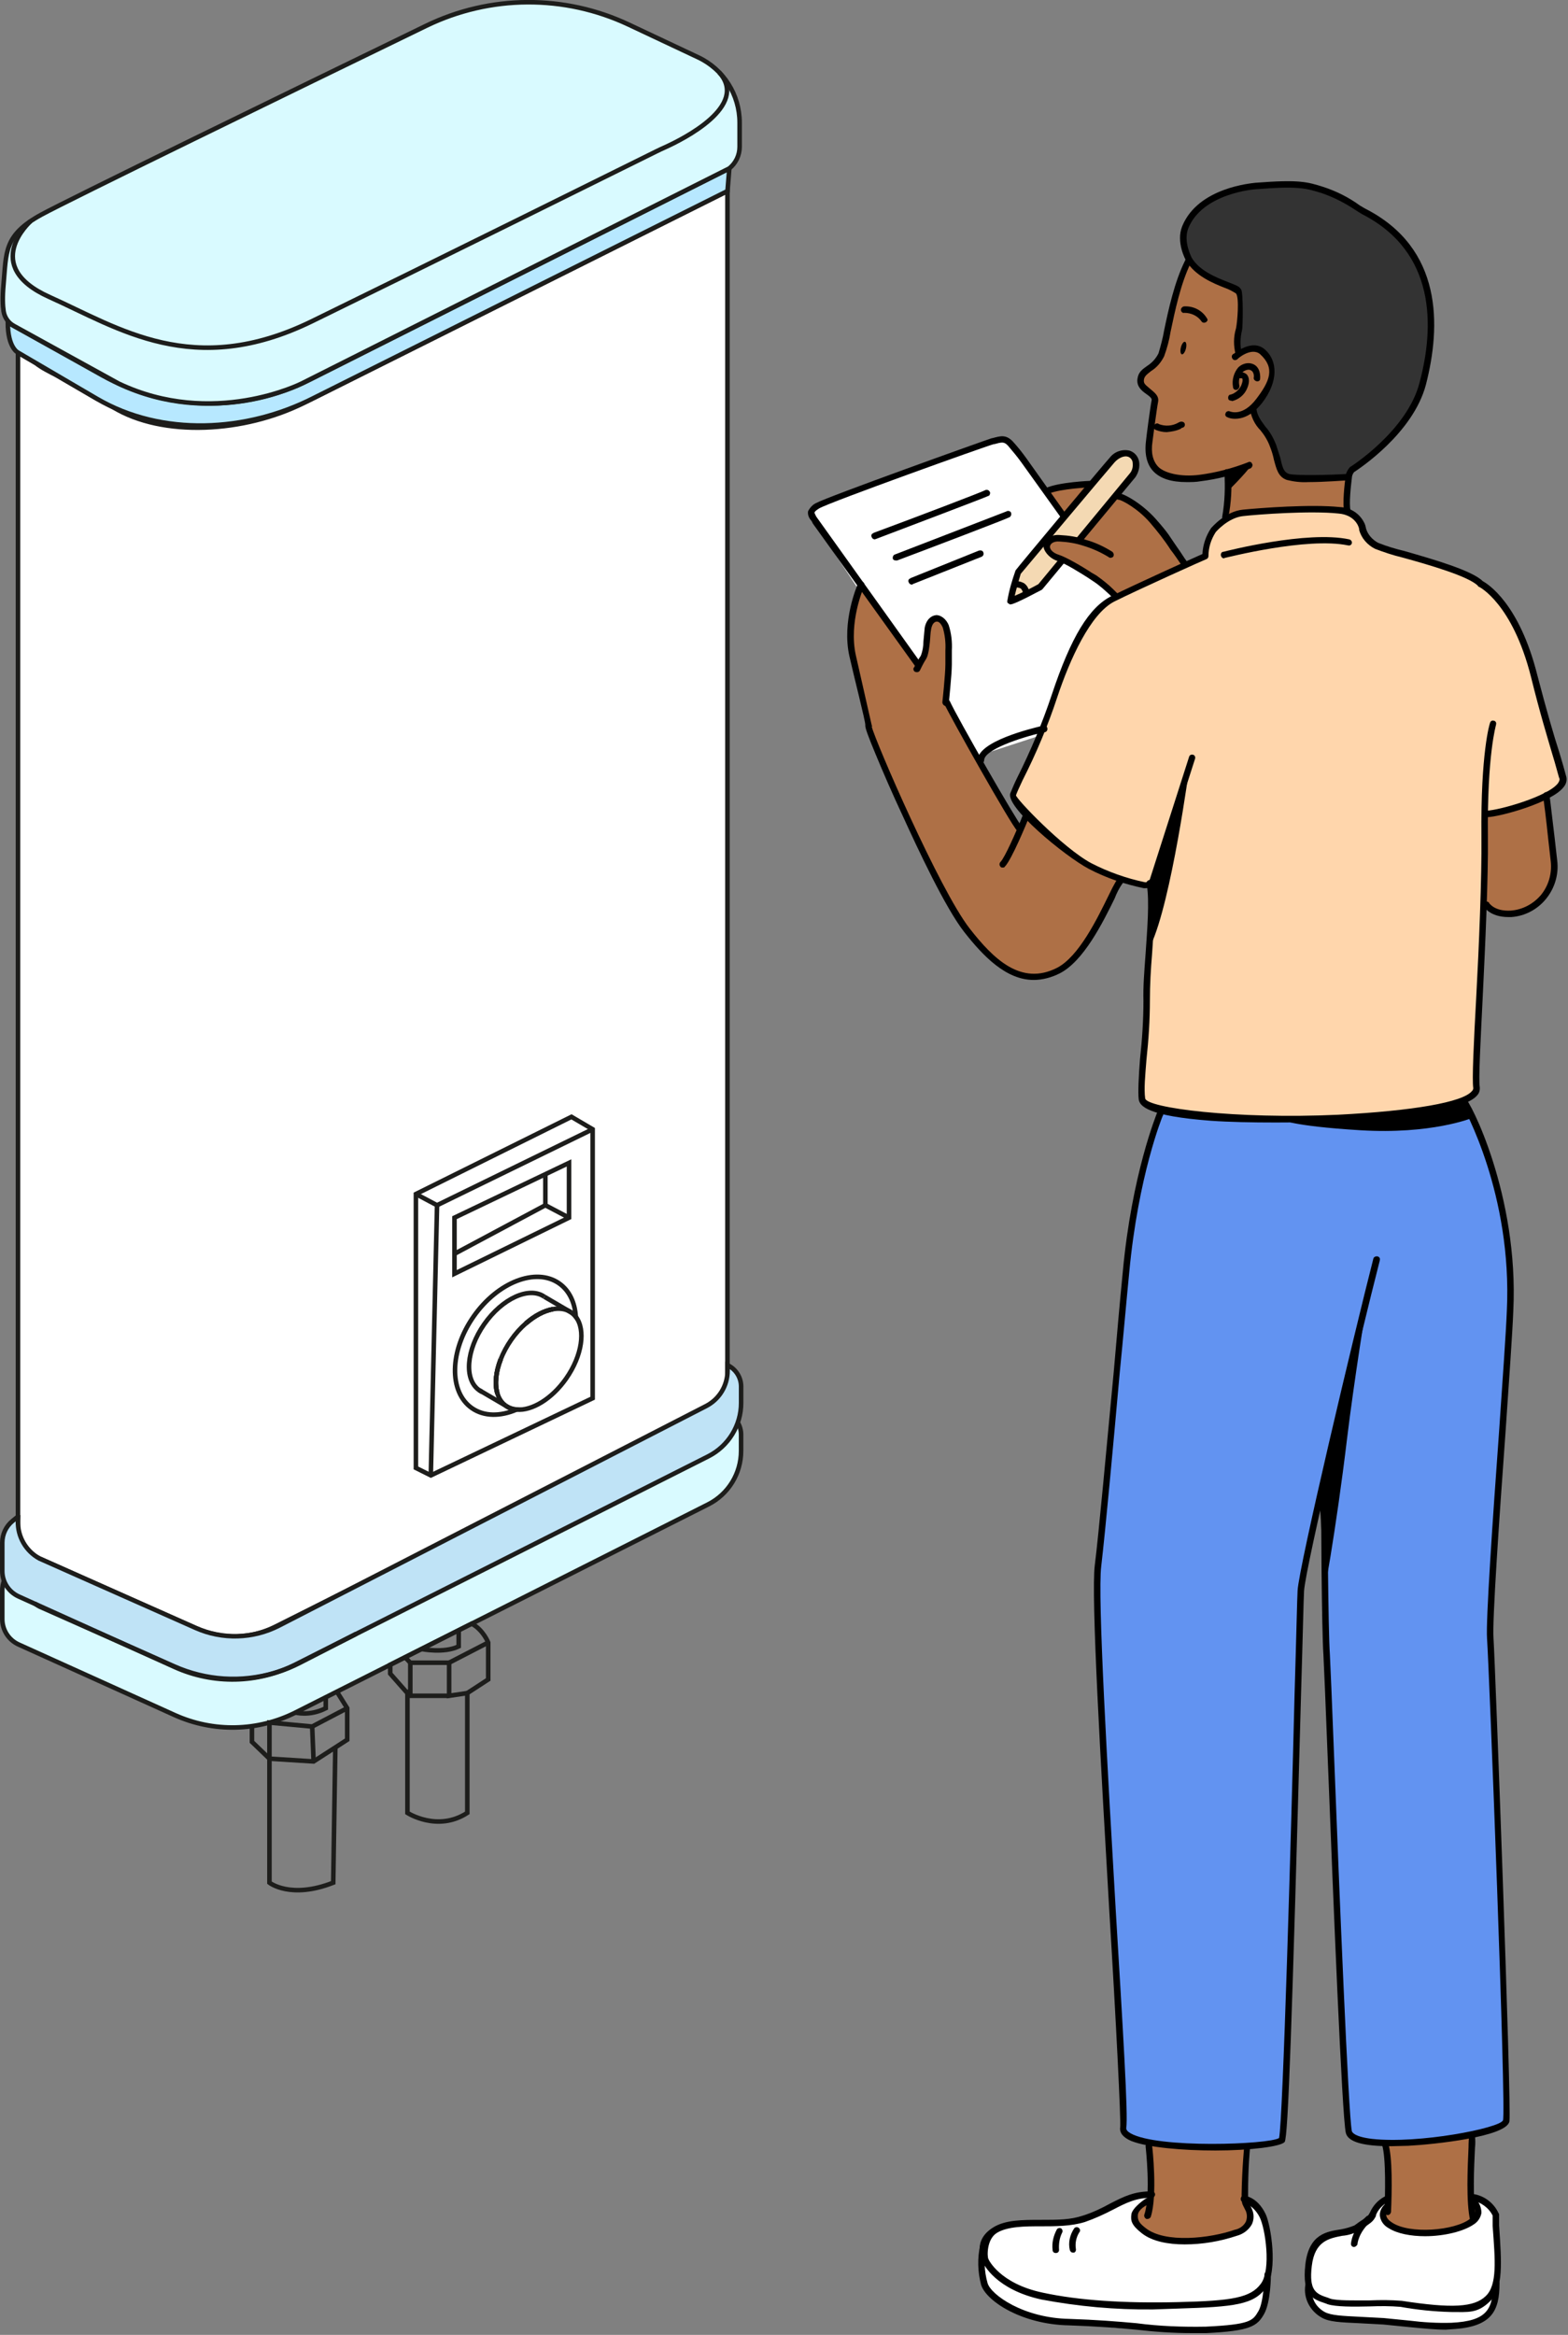 <svg width="753" height="1121" viewBox="0 0 753 1121" fill="none" xmlns="http://www.w3.org/2000/svg">
<rect x="0" y="0" width="753" height="1121" fill="#808080" stroke="none"/>
<path d="M390.108 249.656L466.199 364.001L570.205 330.09L485.016 212.851C482.534 211.403 479.433 211.197 476.745 212.024L392.589 243.04C390.314 243.453 388.867 245.728 389.28 247.795C389.487 248.622 389.694 249.036 390.108 249.656Z" fill="white"/>
<path d="M654.569 101.4C641.336 91.889 625.208 87.133 608.873 88.374C602.877 88.787 597.087 89.821 591.297 91.475C567.105 98.505 566.071 113.393 570 122.284C575.376 134.69 593.365 137.172 594.813 139.86C596.26 142.548 592.538 169.428 596.26 169.842C599.982 170.255 597.501 190.932 602.256 200.03C607.012 209.128 611.975 211.609 612.802 218.846C613.629 226.083 614.663 228.358 623.554 229.185C632.445 230.012 645.472 230.426 647.953 227.531C650.434 224.636 660.359 217.399 668.216 209.542C676.074 201.684 689.514 180.594 687.239 155.781C684.965 130.969 678.348 113.806 654.776 101.607L654.569 101.4Z" fill="#333333"/>
<path d="M502.799 236.423C502.799 236.423 536.916 287.495 537.33 286.875C537.743 286.255 569.379 273.021 569.793 272.401C570.206 271.781 556.353 251.517 548.702 245.934C541.052 240.352 524.096 226.084 502.799 236.423Z" fill="#AE7046"/>
<path d="M671.524 1054C671.524 1054 664.287 1055.03 661.185 1059.17C658.084 1063.3 653.535 1070.12 652.501 1070.12C651.467 1070.12 638.854 1072.4 636.166 1073.85C633.478 1075.29 626.654 1081.91 628.515 1094.11C630.376 1106.31 633.064 1110.44 638.027 1112.72C642.989 1114.99 658.911 1114.37 672.351 1115.2C685.791 1116.03 704.607 1119.13 712.465 1111.89C720.322 1104.65 719.702 1092.66 719.702 1089.97C719.702 1087.29 719.288 1066.82 717.841 1063.09C716.393 1059.37 710.81 1052.96 695.716 1052.96C687.652 1052.96 679.588 1053.17 671.524 1054Z" fill="white"/>
<path d="M589.023 1052.76C589.023 1052.76 603.084 1054.41 607.219 1065.58C611.354 1076.74 609.287 1099.28 607.219 1105.28C605.151 1111.27 602.67 1116.03 589.023 1117.06C575.376 1118.1 543.533 1119.34 527.612 1116.65C527.198 1116.86 510.45 1115.41 507.142 1115.41C493.908 1113.34 481.709 1107.14 472.197 1097.63C472.197 1097.63 465.167 1079.64 476.746 1071.16C481.295 1068.06 486.671 1066.61 492.254 1066.61C501.766 1066.61 511.691 1068.68 520.582 1065.58C529.473 1062.47 541.259 1053.58 547.876 1053.58L589.023 1052.76Z" fill="white"/>
<path d="M551.802 1027.32C551.802 1027.32 553.043 1055.65 552.629 1057.1C552.216 1058.55 548.907 1056.48 545.806 1062.48C542.704 1068.47 552.629 1075.3 569.584 1076.33C586.54 1077.36 601.634 1070.13 599.98 1063.92C598.326 1057.72 597.912 1056.27 597.912 1053.38C597.912 1050.48 600.186 1028.98 599.773 1027.32C599.359 1025.67 551.802 1027.32 551.802 1027.32Z" fill="#AE7046"/>
<path d="M665.113 1025.46C665.113 1025.46 667.181 1048.62 667.181 1052.55C667.181 1056.48 664.907 1060.61 664.7 1063.1C664.493 1065.58 668.628 1069.09 674.211 1070.95C679.794 1072.81 696.129 1072.61 703.366 1068.47C710.603 1064.34 710.396 1059.99 709.156 1058.55C707.915 1056.69 707.088 1054.82 706.261 1052.76C706.261 1052.14 707.502 1021.12 707.502 1021.12L665.113 1025.46Z" fill="#AE7046"/>
<path d="M712.052 432.856C712.672 432.442 719.082 442.574 733.349 436.784C747.616 430.995 746.376 413.833 745.962 411.765C745.549 409.697 742.447 375.58 742.447 375.58L712.879 385.919L712.052 432.856Z" fill="#AE7046"/>
<path d="M413.473 281.085C413.473 281.085 409.338 288.115 408.717 303.416C408.097 318.717 416.161 344.357 419.056 354.075C421.951 363.794 454.207 434.509 464.339 446.502C474.471 458.495 486.257 473.589 502.799 468.627C519.34 463.664 542.085 415.9 542.085 415.9L495.975 387.986L489.772 399.358C489.772 399.358 456.068 346.011 454.828 335.052C453.587 324.093 457.102 313.135 454.828 304.45C452.553 295.766 448.004 294.732 445.73 301.555C445.73 301.555 444.902 308.379 444.489 311.274C444.075 313.962 443.042 316.443 441.594 318.717C440.974 318.924 427.327 300.521 425.052 297.213L413.473 281.085Z" fill="#AE7046"/>
<path d="M587.575 253.377C587.575 253.377 591.09 238.903 589.643 226.703C589.643 226.703 569.172 234.974 555.732 225.462C555.732 225.462 550.77 223.808 551.804 211.816C552.837 199.823 556.146 191.552 554.078 189.898C552.01 188.244 546.427 185.762 547.668 182.247C548.909 178.732 556.973 171.909 557.593 170.461C558.213 169.014 564.003 132.002 570.62 125.592C570.62 125.592 576.823 134.069 585.921 135.724C595.019 137.378 596.88 140.479 596.053 146.682C595.225 152.886 592.744 168.6 596.259 169.841C598.947 167.153 603.083 166.739 606.184 169.014C611.974 172.942 611.974 181.834 605.564 190.725C599.154 199.616 601.635 196.928 601.635 196.928C601.635 196.928 609.286 209.128 610.94 212.643C612.594 216.158 613.215 227.737 618.384 228.978C623.553 230.218 647.952 227.53 647.745 228.771C647.539 230.011 644.851 247.794 645.885 251.309C646.918 254.824 603.703 268.678 587.575 253.377Z" fill="#AE7046"/>
<path d="M558.212 532.726C550.975 550.509 546.013 569.118 543.324 588.141C540.016 616.676 532.986 697.523 532.986 697.523C532.986 697.523 526.369 745.494 526.576 759.348C526.783 773.202 539.396 1017.81 539.396 1021.53C539.396 1025.26 545.599 1027.53 546.219 1027.94C546.84 1028.36 595.431 1032.29 606.39 1030.84C617.349 1029.39 616.522 1022.98 616.315 1019.88C616.108 1016.78 624.172 764.931 624.793 761.209C625.413 757.487 634.304 718.821 634.304 718.821C634.304 718.821 636.372 774.856 636.165 779.612C635.958 784.367 647.124 1018.02 647.124 1018.02C647.124 1018.02 646.09 1024.84 651.673 1026.91C657.256 1028.98 714.531 1030.01 723.423 1018.43C723.216 1018.02 717.219 813.315 717.219 813.315C717.219 813.315 714.325 774.649 716.806 763.897C719.287 753.145 725.077 626.394 725.283 615.228C725.49 599.72 716.186 556.092 703.366 528.177C703.366 528.177 567.517 515.151 558.212 532.726Z" fill="#6293F1"/>
<path d="M578.891 266.817C578.891 266.817 532.781 287.08 528.232 291.836C523.683 296.592 518.514 304.036 506.521 333.811C494.528 363.586 486.671 380.955 486.671 380.955C486.671 380.955 488.945 394.601 515.619 411.557C542.292 428.512 553.458 426.237 553.458 426.237C553.458 426.237 550.563 490.75 550.357 496.747C550.15 502.743 548.082 524.04 548.289 527.556C548.496 531.071 557.18 534.586 568.346 536.24C579.511 537.894 673.592 539.135 699.646 528.589C699.646 528.589 709.157 527.142 709.364 519.491C709.571 511.841 712.879 413.004 712.879 413.004L714.326 390.673C714.326 390.673 748.03 386.124 750.718 373.097C750.718 373.097 735.624 314.994 732.729 308.791C729.834 302.588 718.048 276.535 687.239 270.952C687.239 270.952 661.393 263.302 658.498 259.993C655.603 256.685 652.502 248.828 648.78 245.726C645.058 242.624 598.328 245.312 593.158 247.38C587.989 249.448 579.511 254.617 578.891 266.817Z" fill="#FFD6AC"/>
<path d="M569.791 231.46C562.554 231.46 557.385 229.805 554.077 226.497C550.768 223.189 549.528 218.02 550.355 211.61C550.355 210.989 552.216 196.515 553.043 192.173C553.25 191.346 552.423 190.519 550.355 189.071C548.287 187.624 545.806 185.556 546.219 182.041C546.633 178.526 548.701 177.285 550.975 175.631C553.25 174.184 555.111 172.116 556.351 169.635C557.385 166.12 558.419 162.398 559.039 158.676C561.107 148.751 564.002 135.311 569.171 124.972C569.378 124.145 570.205 123.732 571.032 123.938C571.032 123.938 571.239 123.938 571.239 124.145C572.066 124.559 572.273 125.386 571.859 126.006C571.859 126.006 571.859 126.006 571.859 126.213C566.897 136.345 564.209 149.578 562.141 159.296C561.521 163.225 560.487 167.154 559.039 171.082C557.592 173.977 555.524 176.458 552.836 178.113C550.768 179.767 549.528 180.594 549.321 182.455C549.114 184.316 550.355 184.936 552.216 186.59C554.077 188.244 556.765 189.899 556.144 193C555.524 196.102 553.456 211.816 553.456 212.023C552.629 217.399 553.663 221.535 556.351 224.223C559.039 226.911 566.483 229.185 576.201 227.945C584.059 226.911 591.916 224.843 599.36 221.948C599.98 221.535 601.014 221.741 601.221 222.568C601.221 222.568 601.221 222.775 601.427 222.775C601.634 223.602 601.221 224.429 600.6 224.843C592.95 227.945 584.886 230.012 576.615 231.046C574.34 231.46 572.066 231.46 569.791 231.46Z" fill="black"/>
<path d="M628.309 231.46C624.793 231.667 621.278 231.254 617.97 230.427C613.834 228.979 613.007 225.257 611.767 220.708C611.353 218.641 610.733 216.573 609.906 214.505C608.872 211.61 607.218 208.922 605.357 206.648C602.462 203.753 600.601 199.824 600.188 195.689C600.394 194.862 601.428 194.242 602.255 194.655C602.669 194.862 603.082 195.069 603.289 195.482C603.496 199.411 605.564 201.892 607.631 204.787C609.906 207.268 611.56 210.37 612.801 213.471L614.868 219.881C615.902 224.637 616.523 226.705 619.004 227.532C621.485 228.359 637.82 228.152 647.125 227.532C647.952 227.532 648.572 228.152 648.779 228.979C648.986 229.806 648.365 230.427 647.538 230.633H647.331C645.884 230.633 636.373 231.46 628.309 231.46Z" fill="black"/>
<path d="M593.156 201.064C591.709 201.064 590.468 200.857 589.227 200.237C588.4 199.823 588.194 198.996 588.607 198.376C588.607 198.376 588.607 198.376 588.607 198.169C589.021 197.549 589.848 197.135 590.675 197.549C590.882 197.549 596.671 200.237 603.288 191.553C609.905 182.868 612.386 176.665 605.149 170.048C601.013 166.533 594.397 172.116 594.397 172.323C593.776 172.943 592.743 173.15 592.122 172.53C591.502 171.909 591.295 170.875 591.915 170.255C592.122 170.048 592.329 169.842 592.536 169.842C592.949 169.635 601.22 162.398 607.423 167.774C613.626 173.15 614.04 183.282 605.976 193.62C601.013 199.823 596.258 201.064 593.156 201.064Z" fill="black"/>
<path d="M593.57 187.211C592.743 187.211 592.123 186.59 592.123 185.763C591.503 182.455 592.537 178.94 594.604 176.459C596.052 175.011 598.119 174.184 600.187 174.391C604.736 175.011 605.356 179.353 605.15 181.835C605.15 182.455 604.736 183.075 603.909 183.075C603.702 183.075 603.496 183.075 603.496 183.075C602.668 182.868 602.048 182.248 602.048 181.421C602.255 181.007 602.462 177.906 599.774 177.492C598.74 177.492 597.706 177.906 596.879 178.526C595.225 180.387 594.604 182.868 595.225 185.35C595.225 186.177 594.604 187.004 593.777 187.211H593.57Z" fill="black"/>
<path d="M591.295 192.379C590.468 192.379 589.848 191.965 589.848 191.345C589.641 190.518 590.055 189.691 590.675 189.484C590.675 189.484 590.675 189.484 590.882 189.484C593.156 188.864 595.017 187.209 596.051 185.142C596.878 183.074 596.878 182.04 596.464 181.627H594.81C594.19 181.833 593.156 181.42 593.156 180.593C592.949 179.766 593.363 178.938 593.983 178.732C593.983 178.732 593.983 178.732 594.19 178.732C595.844 178.318 597.498 178.732 598.739 179.766C599.98 181.213 600.186 183.487 598.946 186.382C597.705 189.484 595.017 191.758 591.709 192.585L591.295 192.379Z" fill="black"/>
<path d="M578.269 154.954C577.856 154.954 577.235 154.748 577.029 154.334C575.168 151.646 572.066 150.199 568.758 150.199C567.931 150.406 567.31 149.785 567.104 148.958V148.751C567.104 147.924 567.931 147.097 568.758 147.097C573.1 146.89 577.235 148.958 579.51 152.68C579.923 153.094 580.13 153.921 579.51 154.334C579.303 154.541 579.303 154.541 579.096 154.748L578.269 154.954Z" fill="black"/>
<path d="M569.506 167.402C569.921 165.74 569.718 164.258 569.053 164.093C568.388 163.927 567.513 165.14 567.099 166.802C566.685 168.464 566.888 169.946 567.552 170.112C568.217 170.277 569.092 169.064 569.506 167.402Z" fill="black"/>
<path d="M560.281 207.474C558.42 207.474 556.766 207.061 555.112 206.44C554.285 206.234 553.871 205.407 554.078 204.579C554.078 204.579 554.078 204.373 554.285 204.373C554.492 203.546 555.319 203.132 556.146 203.339C556.146 203.339 556.353 203.339 556.353 203.546C559.454 204.786 562.969 204.579 565.864 202.925C566.484 202.512 567.311 202.305 567.932 202.512C568.759 202.719 569.172 203.546 568.966 204.166C568.966 204.166 568.966 204.166 568.966 204.373C568.759 204.993 568.139 205.407 567.518 205.407L567.105 205.82C565.037 206.854 562.556 207.268 560.281 207.474Z" fill="black"/>
<path d="M647.125 247.381C646.298 247.381 645.885 246.76 645.678 246.14C644.437 242.212 645.885 231.253 646.091 229.598C646.091 227.738 646.918 225.877 648.159 224.429C648.159 224.222 648.159 224.222 648.366 224.222C648.779 224.016 675.66 206.854 681.656 183.902C688.893 157.022 689.72 121.043 654.156 102.848L651.467 101.193C646.298 97.678 640.715 94.783 634.719 92.716C627.275 90.441 623.967 89.201 603.083 90.855C602.669 90.855 577.443 92.716 570.62 109.671C568.139 116.081 572.274 123.525 572.274 123.731C575.996 129.935 583.646 133.036 589.436 135.311C595.226 137.585 595.019 137.585 596.053 139.033C597.087 140.48 596.88 157.228 596.466 158.469C595.639 161.984 595.432 165.706 596.26 169.221C596.466 170.048 596.053 170.875 595.226 171.289C594.399 171.496 593.571 170.875 593.365 170.048C592.331 165.913 592.331 161.777 593.571 157.642C594.192 154.747 595.226 142.961 593.571 140.893C591.917 139.86 590.056 138.826 588.195 138.205C582.406 135.931 573.928 132.416 569.586 125.179C569.379 124.765 564.623 116.288 567.725 108.637C575.375 89.821 601.635 87.96 602.876 87.753C624.174 86.099 627.896 87.34 635.753 89.821C641.956 91.889 647.746 94.783 653.122 98.712L655.603 100.159C693.028 119.182 691.995 156.608 684.758 184.729C678.555 208.094 652.708 225.049 650.227 226.704C649.607 227.531 649.193 228.565 649.193 229.598C648.779 232.907 647.746 242.005 648.573 245.106C648.779 245.933 648.366 246.761 647.746 246.967C647.746 246.967 647.746 246.967 647.539 246.967L647.125 247.381Z" fill="black"/>
<path d="M588.402 249.862C587.368 249.655 586.748 248.828 586.955 248.001C588.195 240.971 588.402 233.94 587.989 226.91C587.782 226.29 588.195 225.463 588.816 225.256C589.022 225.256 589.229 225.256 589.229 225.256C590.056 225.256 590.883 225.876 591.09 226.703C591.71 233.94 591.297 241.384 589.849 248.621C589.849 249.448 589.229 249.862 588.402 249.862Z" fill="black"/>
<path d="M589.848 235.594C589.848 235.594 602.461 223.187 600.6 222.774C598.739 222.36 590.262 226.703 589.641 226.703C589.435 229.597 589.641 232.699 589.848 235.594Z" fill="black"/>
<path d="M550.355 426.446H549.321C540.223 424.585 531.125 421.484 522.855 417.142C511.482 411.145 482.534 387.366 485.222 380.75C486.256 378.268 487.29 375.787 488.53 373.306C494.94 360.486 500.523 347.253 505.072 333.606C514.377 305.692 523.061 291.424 534.02 286.048C544.979 280.672 572.273 268.266 577.442 265.992C577.649 261.649 579.096 257.307 581.578 253.585C581.991 253.172 588.401 245.521 596.879 244.694C605.356 243.867 629.549 242.006 643.402 243.453C648.365 243.66 652.707 246.348 654.982 250.69C655.602 251.724 655.809 252.758 656.015 253.792C656.842 256.687 659.117 259.168 661.805 260.615C665.94 262.27 670.076 263.51 674.418 264.544C688.065 268.473 706.881 273.849 712.051 279.018C714.325 280.259 729.626 289.564 738.31 324.301C742.859 341.67 746.168 353.042 748.856 361.313C750.303 366.069 751.337 369.791 752.164 372.892C752.578 374.547 752.164 376.408 750.924 377.855C745.341 385.299 720.528 392.122 714.325 392.329C713.498 392.743 712.464 392.329 712.051 391.502C711.637 390.675 712.05 389.641 712.878 389.227C713.291 389.021 713.705 389.021 713.911 389.227C719.908 389.021 743.48 382.404 748.236 375.994C749.063 374.753 749.063 373.926 748.856 373.72C748.649 373.513 746.995 366.896 745.547 362.347C743.066 353.869 739.551 342.497 735.209 324.921C726.318 289.77 710.396 281.706 710.19 281.706C709.983 281.706 709.776 281.499 709.776 281.293C705.434 276.744 686.204 271.161 673.384 267.646C669.042 266.612 664.7 265.164 660.358 263.51C656.636 261.649 653.741 258.341 652.707 254.412V253.999C652.5 252.551 650.433 247.175 642.782 246.555C629.342 245.108 604.116 246.969 596.879 247.796C589.642 248.623 583.852 255.446 583.852 255.446C581.578 258.961 580.337 262.89 580.337 267.025C580.337 267.646 579.924 268.266 579.303 268.473C579.096 268.473 546.84 282.947 535.261 288.736C523.682 294.526 513.757 316.651 507.76 334.64C503.211 348.493 497.628 361.727 491.012 374.753C489.564 377.855 488.324 380.543 487.91 381.784C487.497 383.024 510.241 407.01 524.095 414.454C532.159 418.589 540.844 421.691 549.735 423.551C550.769 423.758 551.803 423.138 552.216 422.104L571.032 363.381C571.239 362.554 572.066 362.14 572.893 362.347C573.72 362.554 574.134 363.381 573.927 364.208L555.111 422.931C554.697 424.999 552.63 426.446 550.355 426.446Z" fill="black"/>
<path d="M587.781 268.058C586.954 268.058 586.541 267.438 586.334 266.817C586.127 265.99 586.541 265.163 587.161 264.956C587.161 264.956 587.161 264.956 587.368 264.956C589.022 264.543 627.688 254.618 647.952 258.96C648.779 259.167 649.399 259.994 649.193 260.821C648.986 261.648 648.159 262.062 647.539 261.855C647.539 261.855 647.538 261.855 647.332 261.855C627.688 257.719 588.609 267.851 588.195 267.851L587.781 268.058Z" fill="black"/>
<path d="M612.595 538.928C601.222 538.928 590.47 538.721 581.579 538.1C551.183 535.826 547.255 531.07 546.841 527.762C546.428 524.454 546.841 516.596 547.462 508.532C548.495 499.227 549.116 489.716 549.116 480.411C548.909 474.001 549.529 466.144 550.15 457.873C550.977 445.674 552.011 433.061 550.77 424.996C550.356 424.169 550.563 423.136 551.39 422.722C552.217 422.308 553.251 422.515 553.665 423.342C553.871 423.549 553.872 423.963 553.872 424.376C555.112 432.854 554.078 445.674 553.251 458.08C552.631 465.524 552.217 472.761 552.217 480.204C552.217 489.716 551.597 499.227 550.563 508.739C549.943 516.596 549.323 522.799 549.943 527.348C550.563 531.897 593.158 537.48 642.576 535.206C678.555 533.345 702.54 529.209 706.882 523.833C707.296 523.42 707.503 523.006 707.503 522.386C706.882 518.457 707.71 500.882 708.95 478.344C710.191 455.805 711.638 421.275 711.431 401.631C711.018 361.518 715.36 347.457 715.567 347.044C715.774 346.216 716.601 345.803 717.221 346.01C717.221 346.01 717.221 346.01 717.428 346.01C718.255 346.216 718.668 347.044 718.462 347.664C718.462 347.664 718.462 347.664 718.462 347.871C718.462 348.077 714.119 362.138 714.533 401.631C714.74 421.481 713.292 453.117 712.052 478.55C711.018 499.848 709.984 518.457 710.604 521.766C710.811 523.213 710.398 524.867 709.364 525.901C702.54 534.172 664.701 537.273 642.783 538.307C632.858 538.721 622.52 538.928 612.595 538.928Z" fill="black"/>
<path d="M552.63 453.739C552.63 453.739 553.664 427.686 553.457 426.238C552.216 420.862 571.239 367.929 571.239 367.929C571.239 367.929 562.555 432.855 552.63 453.739Z" fill="black"/>
<path d="M481.5 416.52C481.087 416.52 480.673 416.52 480.466 416.107C479.846 415.486 479.846 414.452 480.466 413.832C482.534 411.764 488.117 399.151 491.218 391.294C491.632 390.674 492.459 390.26 493.286 390.467C494.113 390.88 494.32 391.708 494.113 392.535C493.286 394.602 485.842 412.798 482.534 416.107C482.327 416.52 481.914 416.52 481.5 416.52Z" fill="black"/>
<path d="M489.565 399.357L488.531 398.944C485.637 396.256 455.862 343.322 453.38 337.739C452.967 336.912 453.38 336.085 454.001 335.672C454.621 335.258 455.655 335.465 455.862 336.292C455.862 336.292 455.862 336.499 456.068 336.499C459.584 344.356 488.325 394.395 490.599 396.669C491.22 397.29 491.22 398.117 490.599 398.737C490.392 399.15 489.979 399.357 489.565 399.357Z" fill="black"/>
<path d="M583.647 1032.49C567.933 1032.49 551.184 1031.04 543.327 1027.94C539.398 1026.29 537.537 1024.01 537.951 1021.33C538.364 1018.64 535.883 968.806 532.782 918.56C528.646 847.224 523.89 766.17 525.751 751.489C527.612 736.808 531.334 695.661 534.849 658.648C536.297 641.9 537.744 625.358 539.192 610.678C543.534 563.534 555.527 534.792 555.527 534.586C555.733 533.758 556.56 533.345 557.387 533.552C557.387 533.552 557.594 533.552 557.594 533.759C558.215 533.965 558.628 534.586 558.628 535.206C558.628 535.413 558.628 535.413 558.421 535.619C558.214 536.033 546.635 564.361 542.293 610.884C540.846 625.565 539.398 642.314 537.744 658.855C534.436 695.867 530.921 734.12 528.853 751.902C526.992 766.376 531.955 850.739 535.883 918.354C539.192 973.148 541.88 1016.36 540.846 1021.74C540.846 1022.57 541.466 1023.39 542.913 1024.22C555.94 1031.66 609.494 1029.6 614.25 1026.5C616.11 1018.02 620.039 880.101 621.693 813.314C622.52 786.227 622.934 766.79 623.141 763.688C623.761 752.109 650.021 641.486 659.533 604.268C659.739 603.441 660.773 603.027 661.6 603.234C662.427 603.441 662.841 604.268 662.634 604.888C662.634 604.888 662.634 604.888 662.634 605.095C653.329 641.28 626.863 752.523 626.242 763.895C626.036 766.79 625.622 786.433 624.795 813.52C620.453 971.701 618.592 1026.08 616.938 1028.36C615.284 1030.63 599.982 1032.49 583.647 1032.49Z" fill="black"/>
<path d="M668.01 1030.43C654.569 1030.43 647.332 1028.36 646.299 1024.02C644.438 1015.74 640.302 912.565 637.614 844.331C636.58 817.45 635.753 798.014 635.547 794.499C634.719 782.92 634.306 724.196 634.513 713.031C634.719 712.204 635.34 711.583 636.167 711.583C636.994 711.583 637.614 712.204 637.614 713.031V713.238C637.407 724.196 637.821 782.713 638.648 794.292C638.855 798.014 639.682 817.45 640.716 844.331C643.197 908.223 647.539 1015.33 649.193 1023.19C649.4 1023.81 650.434 1025.88 658.912 1026.91C681.45 1029.39 720.116 1021.74 721.77 1018.02C723.424 1014.3 715.154 801.529 714.12 786.641C713.499 778.164 716.808 729.779 719.909 687.184C721.563 662.785 723.218 640.04 723.631 629.288C726.319 573.46 702.954 531.692 701.713 529.624C701.093 529.004 701.093 528.177 701.713 527.557C702.127 526.936 702.954 526.936 703.574 527.143C705.849 528.177 729.421 573.874 726.733 629.288C726.319 640.247 724.665 662.992 723.011 687.391C719.909 729.986 716.601 778.371 717.221 786.435C718.048 798.841 725.906 1010.99 724.872 1018.43C723.838 1025.88 688.48 1029.6 676.28 1030.22L668.01 1030.43Z" fill="black"/>
<path d="M550.976 1065.37H550.562C549.735 1064.96 549.322 1064.13 549.528 1063.3C552.837 1053.79 550.149 1030.63 550.149 1030.42C550.149 1029.6 550.769 1028.77 551.596 1028.56C552.423 1028.56 553.043 1029.18 553.25 1030.01C553.457 1031.04 555.938 1054.2 552.63 1064.33C552.423 1064.96 551.596 1065.37 550.976 1065.37Z" fill="black"/>
<path d="M666.354 1063.51C665.527 1063.3 664.907 1062.68 664.907 1061.85C665.113 1054.41 665.734 1036.22 663.666 1029.6C663.459 1028.77 663.873 1027.94 664.493 1027.74C664.493 1027.74 664.493 1027.74 664.7 1027.74C665.527 1027.53 666.354 1027.94 666.561 1028.56C666.561 1028.56 666.561 1028.56 666.561 1028.77C668.835 1035.39 668.422 1052.55 668.008 1062.06C667.801 1062.89 667.181 1063.51 666.354 1063.51Z" fill="black"/>
<path d="M707.501 1067.44C706.674 1067.44 706.054 1067.02 706.054 1066.2C703.986 1057.51 704.813 1040.35 705.227 1031.05C705.227 1028.56 705.434 1026.29 705.434 1025.88C705.227 1025.26 705.64 1024.43 706.261 1024.22C706.467 1024.22 706.674 1024.22 706.674 1024.22C707.501 1024.01 708.122 1024.64 708.328 1025.46V1025.67C708.535 1027.53 708.535 1029.39 708.328 1031.25C707.915 1039.52 707.088 1057.1 708.949 1065.58C709.156 1066.4 708.742 1067.23 708.122 1067.44C708.122 1067.44 708.122 1067.44 707.915 1067.44H707.501Z" fill="black"/>
<path d="M568.965 1077.57C560.901 1077.57 553.25 1076.12 548.288 1072.19C543.325 1068.26 542.912 1066.2 543.325 1063.09C543.739 1059.99 550.149 1055.44 550.562 1055.44C551.183 1055.03 552.01 1055.24 552.216 1055.86C552.216 1056.06 552.423 1056.06 552.423 1056.27C552.837 1056.89 552.63 1057.92 551.803 1058.13C551.803 1058.13 551.596 1058.13 551.596 1058.34C550.356 1058.75 546.634 1060.82 546.427 1063.51C546.22 1066.2 547.461 1067.64 550.149 1069.71C559.453 1077.15 581.165 1074.67 592.95 1070.54C595.225 1070.12 597.293 1068.68 598.327 1066.61C598.947 1064.96 598.947 1063.3 598.327 1061.65C597.913 1060.82 597.499 1059.99 597.086 1059.17C596.259 1057.51 596.259 1056.89 596.259 1053.38C596.466 1040.97 597.499 1030.63 597.499 1030.63C597.706 1029.8 598.327 1029.18 599.154 1029.18C599.981 1029.39 600.601 1030.01 600.394 1030.84C600.188 1031.66 599.36 1040.97 599.36 1053.38C599.36 1056.48 599.36 1056.48 599.981 1057.92L601.221 1060.61C602.255 1062.89 602.255 1065.58 601.221 1067.85C599.774 1070.54 597.086 1072.61 593.984 1073.43C585.92 1076.12 577.443 1077.57 568.965 1077.57Z" fill="black"/>
<path d="M553.664 1108.79C535.675 1109 517.686 1107.34 500.11 1104.03C478.399 1099.28 472.403 1087.29 471.989 1086.05C471.576 1084.81 466.613 1075.71 477.158 1069.3C482.948 1065.78 491.012 1065.78 499.697 1065.78C508.381 1065.78 513.964 1065.78 520.167 1063.71C524.716 1062.27 529.058 1060.2 533.194 1057.92C539.603 1054.62 544.98 1051.93 553.25 1052.14C554.077 1052.14 554.698 1052.76 554.698 1053.58C554.698 1054.41 554.077 1055.03 553.25 1055.24C545.807 1055.03 540.637 1057.72 534.641 1060.82C530.299 1063.09 525.75 1065.16 520.994 1066.82C514.377 1068.88 506.934 1068.88 499.697 1068.88C492.46 1068.88 483.982 1068.88 478.813 1071.99C473.643 1075.09 474.057 1083.77 474.677 1084.6C474.677 1084.81 480.053 1096.38 500.73 1100.73C517.893 1104.45 539.603 1105.9 565.657 1105.28C591.71 1104.66 600.601 1103.21 605.564 1096.38C610.526 1089.56 607.631 1069.92 604.943 1064.54C602.255 1059.17 597.5 1057.3 597.293 1057.3C596.466 1057.3 595.845 1056.68 595.845 1055.86V1055.65C595.845 1054.82 596.466 1054.2 597.293 1054.2C597.5 1054.2 603.703 1054.41 607.838 1063.09C610.319 1068.47 613.834 1089.97 608.045 1098.25C602.255 1106.52 592.951 1107.55 565.657 1108.38L553.664 1108.79Z" fill="black"/>
<path d="M572.275 1120.16C563.384 1120.16 554.493 1119.54 545.601 1118.51C536.503 1117.68 526.165 1116.86 513.345 1116.44C490.807 1116.03 473.645 1104.86 471.164 1097.01C469.509 1090.8 469.303 1084.19 470.75 1077.78C470.75 1076.95 471.577 1076.33 472.404 1076.54H472.611C473.438 1076.74 473.852 1077.57 473.645 1078.19C473.645 1078.19 473.645 1078.19 473.645 1078.4C472.404 1084.39 472.611 1090.39 474.265 1096.18C475.919 1101.76 491.427 1112.93 513.552 1113.34C526.372 1113.75 536.71 1114.58 545.808 1115.41C556.767 1116.86 567.933 1117.27 579.098 1117.06C600.603 1116.03 601.636 1114.17 604.325 1109.62C607.013 1105.07 607.219 1092.04 607.219 1092.04C607.219 1091.22 608.046 1090.39 608.874 1090.39C609.701 1090.6 610.321 1091.22 610.321 1092.04C610.321 1092.46 610.321 1105.28 607.013 1111.07C603.704 1116.86 600.396 1119.13 579.305 1120.16H572.275Z" fill="black"/>
<path d="M724.457 440.3C715.359 440.3 712.671 435.338 712.464 435.131C712.051 434.304 712.464 433.477 713.085 433.063C713.705 432.65 714.739 432.856 715.152 433.477C715.152 433.477 715.152 433.477 715.152 433.684C715.359 433.684 717.634 437.612 725.491 437.199C731.074 436.785 736.243 434.097 739.965 429.755C743.687 425.206 745.341 419.416 744.721 413.627L743.48 402.668C742.446 392.536 741.412 384.679 740.999 382.197C740.999 381.37 741.412 380.543 742.239 380.336C743.067 380.13 743.894 380.75 744.1 381.784C744.514 384.265 745.341 392.329 746.582 402.254L747.822 413.213C748.649 419.83 746.582 426.653 742.239 431.823C738.104 436.785 732.108 439.887 725.698 440.3H724.457Z" fill="black"/>
<path d="M454.207 338.981H454C453.173 338.775 452.553 337.947 452.553 337.12C452.553 337.12 454 323.887 454 318.924V312.308C454.207 308.586 453.793 304.864 452.76 301.349C451.933 299.488 450.899 298.247 449.658 298.454C448.417 298.661 447.59 299.901 447.177 301.969C446.763 304.037 446.763 306.311 446.556 308.172C446.35 310.033 445.936 314.582 444.696 316.443C443.455 318.304 441.801 321.819 441.801 321.819C441.387 322.646 440.56 322.853 439.733 322.646C438.906 322.44 438.492 321.612 438.699 320.785C438.699 320.785 438.699 320.579 438.906 320.579C439.94 318.511 440.974 316.65 442.214 314.789C443.041 312.721 443.455 310.24 443.455 307.966L444.075 301.349C444.902 297.213 447.384 295.559 449.451 295.353C451.519 295.146 454.414 297.007 455.654 300.315C456.895 304.244 457.309 308.172 457.102 312.308V318.924C457.102 324.094 455.654 336.914 455.654 337.534C455.654 338.361 455.034 338.981 454.207 338.981Z" fill="black"/>
<path d="M440.973 320.992C440.353 320.992 439.939 320.578 439.733 320.165L390.314 251.31C390.107 250.896 389.901 250.276 389.487 249.863C388.453 248.622 387.833 247.175 388.04 245.52C388.867 243.866 390.107 242.419 391.761 241.592C397.344 238.49 472.402 211.61 476.331 210.369H476.538C480.466 209.335 482.948 208.508 486.256 211.817C488.737 214.505 491.012 217.399 493.08 220.294L511.896 246.761C512.309 247.381 512.309 248.415 511.482 248.829C511.069 249.242 510.242 249.449 509.828 248.829C509.621 248.622 509.621 248.622 509.414 248.415L490.598 222.155C488.531 219.26 486.256 216.572 483.982 213.884C482.121 212.023 481.294 212.23 477.365 213.264H477.158C473.229 214.298 398.792 240.971 393.416 244.073C391.348 245.314 391.141 245.934 391.141 246.141C391.141 246.347 391.555 247.175 391.968 248.002L393.002 249.449L442.214 318.304C442.627 318.924 442.627 319.958 441.8 320.372L440.973 320.992Z" fill="black"/>
<path d="M470.954 366.688C470.127 366.481 469.507 365.861 469.507 365.034C469.507 355.936 495.353 349.733 500.523 348.492C501.35 348.078 502.384 348.285 502.797 349.112C503.211 349.939 503.004 350.973 502.177 351.387C501.97 351.594 501.556 351.593 501.143 351.593C489.357 354.282 472.608 360.071 472.608 365.034C472.608 365.861 471.781 366.688 470.954 366.688Z" fill="black"/>
<path d="M703.366 528.177C702.332 528.797 666.354 538.309 615.281 537.481C615.281 537.481 619.417 540.583 653.327 542.651C687.238 544.718 706.674 536.861 706.674 536.861L703.366 528.177Z" fill="black"/>
<path d="M506.934 1081.7C506.107 1081.7 505.486 1081.08 505.486 1080.26C505.073 1076.74 505.9 1073.43 507.554 1070.33C507.968 1069.71 509.001 1069.5 509.622 1069.92C510.242 1070.33 510.449 1071.36 510.035 1071.99C508.795 1074.47 508.381 1077.36 508.588 1080.26C508.588 1081.08 507.967 1081.7 507.14 1081.7H506.934Z" fill="black"/>
<path d="M515.205 1081.5C514.378 1081.5 513.964 1080.88 513.757 1080.26C512.93 1076.74 513.757 1073.02 515.825 1069.92C516.239 1069.3 517.066 1069.09 517.893 1069.51L518.1 1069.71C518.72 1070.13 518.927 1071.16 518.306 1071.78C516.859 1074.05 516.239 1076.95 516.652 1079.64C516.859 1080.46 516.445 1081.29 515.825 1081.5C515.825 1081.5 515.825 1081.5 515.618 1081.5H515.205Z" fill="black"/>
<path d="M684.344 1073.64C677.52 1073.64 670.904 1072.4 666.768 1069.71C664.494 1068.47 662.84 1066.2 662.633 1063.51C662.633 1061.44 663.667 1059.37 665.321 1058.13C665.941 1057.72 666.768 1057.72 667.389 1058.34C668.009 1058.96 667.802 1059.99 667.182 1060.61C666.355 1061.44 665.734 1062.47 665.734 1063.51C665.734 1064.95 667.182 1066.2 668.422 1067.02C676.9 1072.81 698.611 1070.95 705.848 1065.37C707.502 1064.13 708.329 1063.09 708.329 1062.06C708.329 1060.61 707.709 1059.37 706.675 1058.34C706.055 1057.72 706.262 1056.68 706.882 1056.06C707.502 1055.65 708.536 1055.65 709.156 1056.27C710.604 1057.92 711.431 1060.2 711.431 1062.47C711.017 1064.75 709.777 1066.61 707.916 1067.85C702.953 1071.36 693.442 1073.64 684.344 1073.64Z" fill="black"/>
<path d="M696.75 1110.03C688.685 1109.82 680.621 1109 672.557 1107.55C667.595 1107.14 662.839 1107.14 657.877 1107.34C649.812 1107.55 641.542 1107.55 637.613 1106.31L636.579 1105.9C630.376 1103.83 625.207 1102.17 626.861 1087.29C628.515 1072.4 637.406 1071.37 644.023 1070.33C646.297 1069.92 648.365 1069.3 650.433 1068.47L652.707 1066.82C656.843 1064.13 656.843 1064.13 657.877 1062.27C659.324 1058.96 661.805 1056.27 664.907 1054.62C665.734 1054.2 666.561 1054.41 666.974 1055.24C667.388 1056.06 667.181 1056.89 666.354 1057.3C663.873 1058.75 661.805 1060.82 660.771 1063.51V1063.92C659.531 1066.4 658.704 1067.02 654.568 1069.71L652.294 1071.16C650.019 1072.4 647.331 1073.23 644.643 1073.43C638.233 1074.67 631.41 1075.91 629.962 1087.91C628.515 1099.9 632.03 1101.35 637.82 1103.21L638.854 1103.62C642.162 1104.66 650.64 1104.45 657.877 1104.45C663.046 1104.24 668.008 1104.24 673.178 1104.66C697.37 1108.38 707.915 1107.76 713.498 1102.38C719.081 1097 718.047 1085.43 716.806 1068.68V1063.71C714.945 1059.99 711.224 1057.3 707.088 1056.48C706.261 1056.27 705.641 1055.44 705.848 1054.62C705.848 1054 706.261 1053.38 707.088 1053.38C707.295 1053.38 707.502 1053.38 707.502 1053.38C712.878 1054.2 717.427 1057.72 719.701 1062.68C719.908 1062.89 719.908 1063.09 719.908 1063.3V1068.47C721.149 1086.67 721.976 1098.45 715.773 1104.66C709.569 1110.86 705.227 1110.03 696.75 1110.03Z" fill="black"/>
<path d="M694.27 1118.51C689.307 1118.51 683.104 1117.89 676.694 1117.27L664.288 1116.03L652.709 1115.41C643.611 1114.99 638.235 1114.79 634.719 1112.72C629.137 1109.62 625.828 1103.42 626.862 1097.01C627.069 1096.18 627.896 1095.56 628.723 1095.77C629.343 1095.77 629.964 1096.18 629.964 1097.01C629.964 1097.21 629.964 1097.42 629.964 1097.42C629.137 1102.59 631.618 1107.55 636.167 1110.03C639.268 1111.69 644.644 1111.89 652.709 1112.31L664.495 1112.93L676.901 1114.17C683.518 1114.99 690.341 1115.41 696.958 1115.2C714.12 1114.37 717.014 1108.79 717.014 1096.18C717.014 1095.35 717.635 1094.73 718.462 1094.52C719.289 1094.52 720.116 1095.35 720.116 1096.18C720.116 1109.62 716.394 1117.27 697.164 1118.3L694.27 1118.51Z" fill="black"/>
<path d="M650.226 1078.81C649.399 1078.81 648.778 1078.19 648.778 1077.36C648.778 1076.95 649.192 1070.33 656.429 1063.92C657.256 1063.51 658.29 1063.92 658.703 1064.54C658.91 1065.16 658.91 1065.78 658.497 1066.4C652.293 1071.78 651.88 1077.36 651.88 1077.57C651.88 1077.78 651.053 1078.81 650.226 1078.81Z" fill="black"/>
<path d="M656.223 626.188C656.223 626.188 633.479 713.652 633.479 716.34C633.479 719.028 636.373 756.04 635.753 762.45C634.512 774.443 641.749 733.915 646.919 690.493C650.227 663.2 656.223 626.188 656.223 626.188Z" fill="black"/>
<path d="M496.388 470.488C483.155 470.488 472.196 459.116 463.098 447.537C454 435.957 440.767 407.63 433.323 391.295C428.567 381.163 424.018 370.618 420.503 362.14C416.988 353.662 415.334 349.32 415.541 348.079C415.747 346.839 410.165 325.128 407.89 314.996C404.168 298.248 411.612 281.292 411.819 280.672C411.819 279.845 412.646 279.018 413.68 279.225C414.507 279.225 415.334 280.052 415.127 281.086C415.127 281.499 414.92 281.706 414.714 282.119C414.714 282.326 407.477 298.661 410.992 314.582C413.473 325.748 418.642 348.079 418.642 348.286C418.849 348.493 418.849 348.7 418.642 348.907C420.296 355.73 451.105 427.066 465.579 445.676C477.159 460.563 490.392 473.383 507.554 464.699C518.099 459.323 526.991 440.92 532.367 429.961C535.261 423.965 536.502 421.897 537.536 421.277C538.156 420.863 539.19 421.07 539.604 421.69C539.604 421.69 539.604 421.69 539.604 421.897C540.017 422.517 539.81 423.551 539.19 423.965C537.536 426.239 536.295 428.72 535.261 431.408C529.679 442.781 520.374 461.597 508.795 467.387C505.073 469.248 500.731 470.488 496.388 470.488Z" fill="black"/>
<path d="M499.49 281.705L543.946 228.151C545.393 226.29 545.807 224.222 545.6 221.948C544.359 215.951 538.156 216.572 534.021 220.707L488.945 274.674C487.497 279.223 486.257 283.772 485.223 288.528C485.223 289.355 499.49 281.705 499.49 281.705Z" fill="#F4D9B3"/>
<path d="M485.223 290.182C484.81 290.182 484.603 289.975 484.396 289.769C483.776 289.562 483.569 288.942 483.776 288.321C484.603 283.359 486.05 278.603 487.704 273.847C489.359 271.573 530.506 222.361 532.987 219.673C535.262 216.778 538.984 215.538 542.499 216.365C544.98 217.192 546.634 219.26 547.048 221.741C547.461 224.429 546.634 227.117 545.187 229.185L500.731 282.738L500.318 283.152C489.359 288.942 486.257 290.182 485.223 290.182ZM490.186 275.501C489.772 276.742 488.118 282.532 487.291 286.047C491.22 284.393 494.941 282.532 498.663 280.464L542.706 227.117C543.74 225.876 544.153 224.015 543.946 222.361C543.946 220.914 542.912 219.673 541.672 219.26C539.811 218.639 537.123 219.88 535.262 221.948C533.401 224.015 493.287 271.78 490.186 275.501Z" fill="black"/>
<path d="M533.194 266.197C529.473 263.923 525.337 262.062 520.995 260.614C517.066 259.374 512.931 258.547 508.795 258.34C501.765 257.926 499.904 265.37 508.175 267.851C513.138 269.299 522.029 275.295 525.751 277.57C529.266 280.258 532.574 283.152 535.883 286.254L533.194 266.197Z" fill="#AE7046"/>
<path d="M535.881 287.908L534.847 287.494L532.78 285.426C530.298 283.152 527.817 280.878 524.922 279.017L522.441 277.362C518.512 274.881 511.689 270.539 507.76 269.298C503.832 268.058 500.73 264.129 501.144 261.648C501.557 259.166 504.245 256.478 509.001 256.892C513.136 257.099 517.478 257.719 521.407 259.167C525.956 260.407 530.298 262.475 534.227 264.956C534.847 265.576 535.054 266.403 534.641 267.231C534.02 267.851 532.986 268.058 532.366 267.437C528.644 265.163 524.509 263.302 520.373 262.061C516.651 260.821 512.723 260.2 508.794 259.994C505.899 259.787 504.452 261.027 504.245 262.268C504.038 263.509 505.279 265.37 508.587 266.404C511.896 267.437 519.753 271.986 524.095 274.881L526.576 276.329C529.471 278.396 532.366 280.671 534.847 283.152L536.915 285.22C537.535 285.633 537.742 286.667 537.122 287.287C536.708 287.701 536.295 287.908 535.881 287.908Z" fill="black"/>
<path d="M492.872 286.255C492.045 286.255 491.425 285.634 491.218 284.807C491.218 283.98 490.804 283.153 490.184 282.533C489.357 282.119 488.323 281.912 487.496 282.119C486.669 282.119 485.842 281.292 486.049 280.258C486.049 279.638 486.462 279.224 486.876 279.018C488.53 278.811 490.391 279.224 491.838 280.051C493.286 281.085 494.113 282.739 494.32 284.394C494.526 285.014 494.113 285.841 493.493 286.048C493.286 286.048 493.079 286.048 493.079 286.048L492.872 286.255Z" fill="black"/>
<path d="M568.965 272.399C568.552 272.399 568.138 272.193 567.724 271.779C565.45 268.471 563.796 265.989 562.142 263.922C559.247 259.373 555.939 255.237 552.423 251.102C546.427 244.072 538.776 240.143 537.329 239.936C536.502 239.936 535.882 239.523 535.675 238.696C535.468 237.868 535.882 237.041 536.502 236.835C536.502 236.835 536.502 236.835 536.709 236.835C538.57 236.214 548.081 241.384 554.905 249.034C561.728 256.685 561.728 257.718 564.83 262.061C567.931 266.403 567.931 266.816 570.206 269.918C570.619 270.538 570.619 271.365 569.999 271.986L568.965 272.399Z" fill="black"/>
<path d="M503.005 237.25C502.385 237.25 501.765 236.836 501.558 236.423C501.145 235.596 501.558 234.769 502.178 234.355C508.382 231.46 523.476 230.84 524.096 230.84C524.923 230.84 525.544 231.46 525.544 232.287C525.75 233.114 525.13 233.735 524.303 233.941H524.096C524.096 233.941 509.209 234.562 503.626 237.043L503.005 237.25Z" fill="black"/>
<path d="M420.091 258.96C419.47 258.96 418.85 258.546 418.643 257.926C418.23 257.306 418.437 256.272 419.264 256.065C419.264 256.065 419.47 256.065 419.47 255.858C440.148 248.208 471.577 236.215 473.024 235.388C473.645 234.974 474.678 235.181 475.092 235.802C475.712 236.422 475.505 237.249 475.092 237.869C475.092 237.869 474.885 238.076 474.678 238.076C473.645 238.696 436.426 252.757 420.711 258.753L420.091 258.96Z" fill="black"/>
<path d="M430.223 269.093C429.602 269.093 428.982 268.886 428.775 268.266C428.569 267.439 428.982 266.405 429.809 266.198L483.363 245.521C483.983 245.107 485.017 245.314 485.431 245.934C485.844 246.761 485.638 247.588 485.017 248.209C483.777 249.036 446.764 263.096 430.843 269.093H430.223Z" fill="black"/>
<path d="M437.872 280.671C437.252 280.671 436.631 280.258 436.425 279.637C436.011 279.017 436.218 277.983 437.045 277.776C437.045 277.776 437.252 277.776 437.252 277.57L470.128 264.336C470.955 264.13 471.989 264.336 472.196 265.163C472.61 265.99 472.196 266.818 471.576 267.231L438.285 280.464C438.285 280.671 438.079 280.671 437.872 280.671Z" fill="black"/>
<g clip-path="url(#clip0_731_444)">
<path d="M1.947 759C1.378 760.487 1.094 762.084 1.094 763.703V777.332C1.094 782.604 4.178 787.395 8.969 789.561L83.896 823.426C102.447 831.804 123.776 831.345 141.934 822.2L156.416 814.894L161.754 812.203L187.415 799.274L194.502 795.686L202.378 791.705H202.4L220.273 782.714L226.551 779.542L340.068 722.291C349.781 717.391 355.884 707.459 355.884 696.608V688.755C355.884 686.698 355.315 684.708 354.287 682.979" fill="#D9FAFF"/>
<path d="M1.947 759C1.378 760.487 1.094 762.084 1.094 763.703V777.332C1.094 782.604 4.178 787.395 8.969 789.561L83.896 823.426C102.447 831.804 123.776 831.345 141.934 822.2L156.416 814.894L161.754 812.203L187.415 799.274L194.502 795.686L202.378 791.705H202.4L220.273 782.714L226.551 779.542L340.068 722.291C349.781 717.391 355.884 707.459 355.884 696.608V688.755C355.884 686.698 355.315 684.708 354.287 682.979" stroke="#1D1D1B" stroke-width="2.188" stroke-miterlimit="10"/>
<path d="M8.641 732.353V169.278L17.304 174.353C19.513 176.3 24.392 178.773 27.039 180.063L46.115 191.133C48.893 192.489 51.672 193.867 54.297 195.464C78.186 210.056 117.366 207.715 145.98 193.408L349.343 91.727V661.54C349.343 668.059 345.668 674.009 339.827 676.941L132.177 781.028C120.363 786.957 106.516 787.263 94.44 781.881L18.901 748.236C12.622 745.435 8.575 739.222 8.575 732.353H8.641Z" fill="white" stroke="#1D1D1B" stroke-width="2.188" stroke-miterlimit="10"/>
<path d="M8.641 728.111L6.038 730.233C2.909 732.792 1.094 736.599 1.094 740.646V754.275C1.094 759.547 4.178 764.338 8.991 766.504L83.918 800.368C102.447 808.747 123.776 808.288 141.956 799.143L340.09 699.234C349.781 694.334 355.906 684.402 355.906 673.551V665.719C355.906 661.322 353.368 657.319 349.387 655.438V658.15C349.387 665.282 345.405 671.823 339.061 675.082L133.949 780.483C121.501 786.871 106.844 787.286 94.046 781.62L18.989 748.281C12.426 744.715 8.422 737.758 8.619 730.298L8.685 728.133L8.641 728.111Z" fill="#BFE3F6" stroke="#1D1D1B" stroke-width="2.188" stroke-miterlimit="10"/>
<path d="M171.073 784.42L170.329 784.814L143.968 798.355C140.359 800.215 136.618 801.746 132.789 802.905C132.527 803.015 132.242 803.102 131.958 803.168C131.914 803.19 131.849 803.19 131.783 803.212C116.01 807.893 98.947 806.865 83.677 800.062L60.204 789.627L58.825 789.014L18.945 771.316C18.289 770.966 17.676 770.572 17.085 770.157C17.085 770.135 17.064 770.135 17.064 770.135" stroke="#1D1D1B" stroke-width="2.188" stroke-miterlimit="10"/>
<path d="M8.642 169.278C8.642 169.278 3.741 167.069 3.741 154.862L49.178 180.238C79.936 197.411 117.192 198.199 148.65 182.36L350.241 80.876L349.365 91.727L150.619 191.111C118.373 207.562 77.749 209.728 46.51 191.439L8.642 169.278Z" fill="#B7E8FF" stroke="#1D1D1B" stroke-width="2.188" stroke-miterlimit="10"/>
<path d="M6.564 156.417C3.961 154.973 2.189 152.414 1.729 149.46C1.314 146.726 1.139 142.679 1.685 136.728C3.107 121.174 1.685 113.036 19.733 103.126C32.269 96.235 140.031 43.776 204.676 12.383C235.325 -2.493 271.049 -2.711 301.873 11.793L335.278 27.522C347.441 33.253 355.185 45.46 355.185 58.914V70.487C355.185 74.512 353.37 78.319 350.241 80.856L144.932 184.113C144.932 184.113 102.251 205.77 56.88 184.113L6.564 156.417Z" fill="#D9FAFF" stroke="#1D1D1B" stroke-width="2.188" stroke-miterlimit="10"/>
<path d="M14.678 106.21C14.678 106.21 -9.626 127.649 23.713 142.59C57.053 157.532 92.733 182.077 149.699 154.294C201.349 129.093 297.518 81.446 315.041 72.761C316.572 71.995 318.125 71.273 319.7 70.573C327.948 66.811 360.062 50.797 345.317 34.696" stroke="#1D1D1B" stroke-width="2.188" stroke-miterlimit="10"/>
<path d="M199.73 573.27V704.769L206.906 708.357L284.611 671.298V542.184L274.438 536.212L199.73 573.27Z" stroke="#1D1D1B" stroke-width="2.188" stroke-miterlimit="10"/>
<path d="M209.882 578.65L206.885 708.355" stroke="#1D1D1B" stroke-width="2.188" stroke-miterlimit="10"/>
<path d="M284.611 542.183L209.881 578.651L199.73 573.269" stroke="#1D1D1B" stroke-width="2.188" stroke-miterlimit="10"/>
<path d="M218.259 584.622V601.97V611.53L273.256 584.622V558.327L218.259 584.622Z" stroke="#1D1D1B" stroke-width="2.188" stroke-miterlimit="10"/>
<path d="M261.903 578.652V563.754" stroke="#1D1D1B" stroke-width="2.188" stroke-miterlimit="10"/>
<path d="M273.256 584.623L261.902 578.65L218.259 601.971" stroke="#1D1D1B" stroke-width="2.188" stroke-miterlimit="10"/>
<path d="M238.868 669.022C237.512 664.559 238.08 658.653 240.465 652.571V652.527" stroke="#1D1D1B" stroke-width="2.188" stroke-miterlimit="10"/>
<path d="M265.536 628.552C261.357 629.274 256.741 631.68 252.476 635.443" stroke="#1D1D1B" stroke-width="2.188" stroke-miterlimit="10"/>
<path d="M242.981 674.973C244.469 676.023 246.197 676.592 248.078 676.767C240.268 680.114 232.415 680.136 226.596 676.045C215.483 668.279 215.876 648.591 227.449 632.052C239.043 615.513 257.42 608.404 268.511 616.17C273.433 619.626 276.08 625.38 276.518 632.205C275.905 631.418 275.205 630.717 274.374 630.149" stroke="#1D1D1B" stroke-width="2.188" stroke-miterlimit="10"/>
<path d="M242.982 674.973C240.991 673.595 239.635 671.538 238.869 669.022" stroke="#1D1D1B" stroke-width="2.188" stroke-miterlimit="10"/>
<path d="M238.868 669.022C237.512 664.559 238.08 658.653 240.465 652.571V652.527" stroke="#1D1D1B" stroke-width="2.188" stroke-miterlimit="10"/>
<path d="M265.536 628.552C261.357 629.274 256.741 631.68 252.476 635.443" stroke="#1D1D1B" stroke-width="2.188" stroke-miterlimit="10"/>
<path d="M240.486 652.527C241.69 649.442 243.352 646.336 245.452 643.317C247.574 640.276 249.981 637.607 252.475 635.441" stroke="#1D1D1B" stroke-width="2.188" stroke-miterlimit="10"/>
<path d="M274.373 630.148L273.083 629.404L272.973 629.338C270.807 628.288 268.248 628.069 265.535 628.551" stroke="#1D1D1B" stroke-width="2.188" stroke-miterlimit="10"/>
<path d="M231.473 668.235L231.342 668.17H231.32L230.073 667.426C222.766 662.307 223.882 648.131 232.545 635.749C241.208 623.367 254.159 617.482 261.444 622.601" stroke="#1D1D1B" stroke-width="2.188" stroke-miterlimit="10"/>
<path d="M238.868 669.022C237.512 664.559 238.08 658.653 240.465 652.571V652.527" stroke="#1D1D1B" stroke-width="2.188" stroke-miterlimit="10"/>
<path d="M265.536 628.552C261.357 629.274 256.741 631.68 252.476 635.443" stroke="#1D1D1B" stroke-width="2.188" stroke-miterlimit="10"/>
<path d="M242.981 674.972C244.469 676.022 246.197 676.591 248.079 676.766C255.385 677.422 265.011 671.669 271.902 661.824C279.581 650.843 281.331 638.439 276.518 632.204C275.905 631.416 275.205 630.716 274.374 630.147" stroke="#1D1D1B" stroke-width="2.188" stroke-miterlimit="10"/>
<path d="M261.443 622.6L272.972 629.337L273.082 629.403L274.372 630.147" stroke="#1D1D1B" stroke-width="2.188" stroke-miterlimit="10"/>
<path d="M230.073 667.425L231.32 668.147L231.342 668.169L231.473 668.234L242.98 674.972" stroke="#1D1D1B" stroke-width="2.188" stroke-miterlimit="10"/>
<path d="M195.662 812.881V870.393C195.662 870.393 210.035 879.735 224.407 870.393V812.881L234.449 806.34V788.62C234.449 788.62 232.108 782.538 226.529 779.541L194.481 795.708L187.393 799.273V803.539L195.64 812.902L195.662 812.881Z" stroke="#1D1D1B" stroke-width="2.188" stroke-miterlimit="10"/>
<path d="M215.679 798.29L234.449 788.599" stroke="#1D1D1B" stroke-width="2.188" stroke-miterlimit="10"/>
<path d="M194.503 795.686L197.041 798.289H215.679V814.171L224.408 812.88" stroke="#1D1D1B" stroke-width="2.188" stroke-miterlimit="10"/>
<path d="M197.041 798.29V814.172H215.68" stroke="#1D1D1B" stroke-width="2.188" stroke-miterlimit="10"/>
<path d="M202.378 791.704C202.378 791.704 213.141 793.913 220.273 790.457V782.669" stroke="#1D1D1B" stroke-width="2.188" stroke-miterlimit="10"/>
<path d="M120.997 829.397V836.288L129.398 844.361L150.596 845.695L166.74 835.282V820.122L161.775 812.181" stroke="#1D1D1B" stroke-width="2.188" stroke-miterlimit="10"/>
<path d="M166.742 820.121L149.919 828.937L129.399 827.034V903.907C129.399 903.907 139.484 911.98 160.026 903.907L161.033 838.957" stroke="#1D1D1B" stroke-width="2.188" stroke-miterlimit="10"/>
<path d="M149.919 828.938L150.597 845.695" stroke="#1D1D1B" stroke-width="2.188" stroke-miterlimit="10"/>
<path d="M141.934 822.2C141.934 822.2 148.606 824.125 156.438 820.144V814.894" stroke="#1D1D1B" stroke-width="2.188" stroke-miterlimit="10"/>
</g>
<defs>
<clipPath id="clip0_731_444">
<rect width="357" height="908.59" fill="white"/>
</clipPath>
</defs>
</svg>

